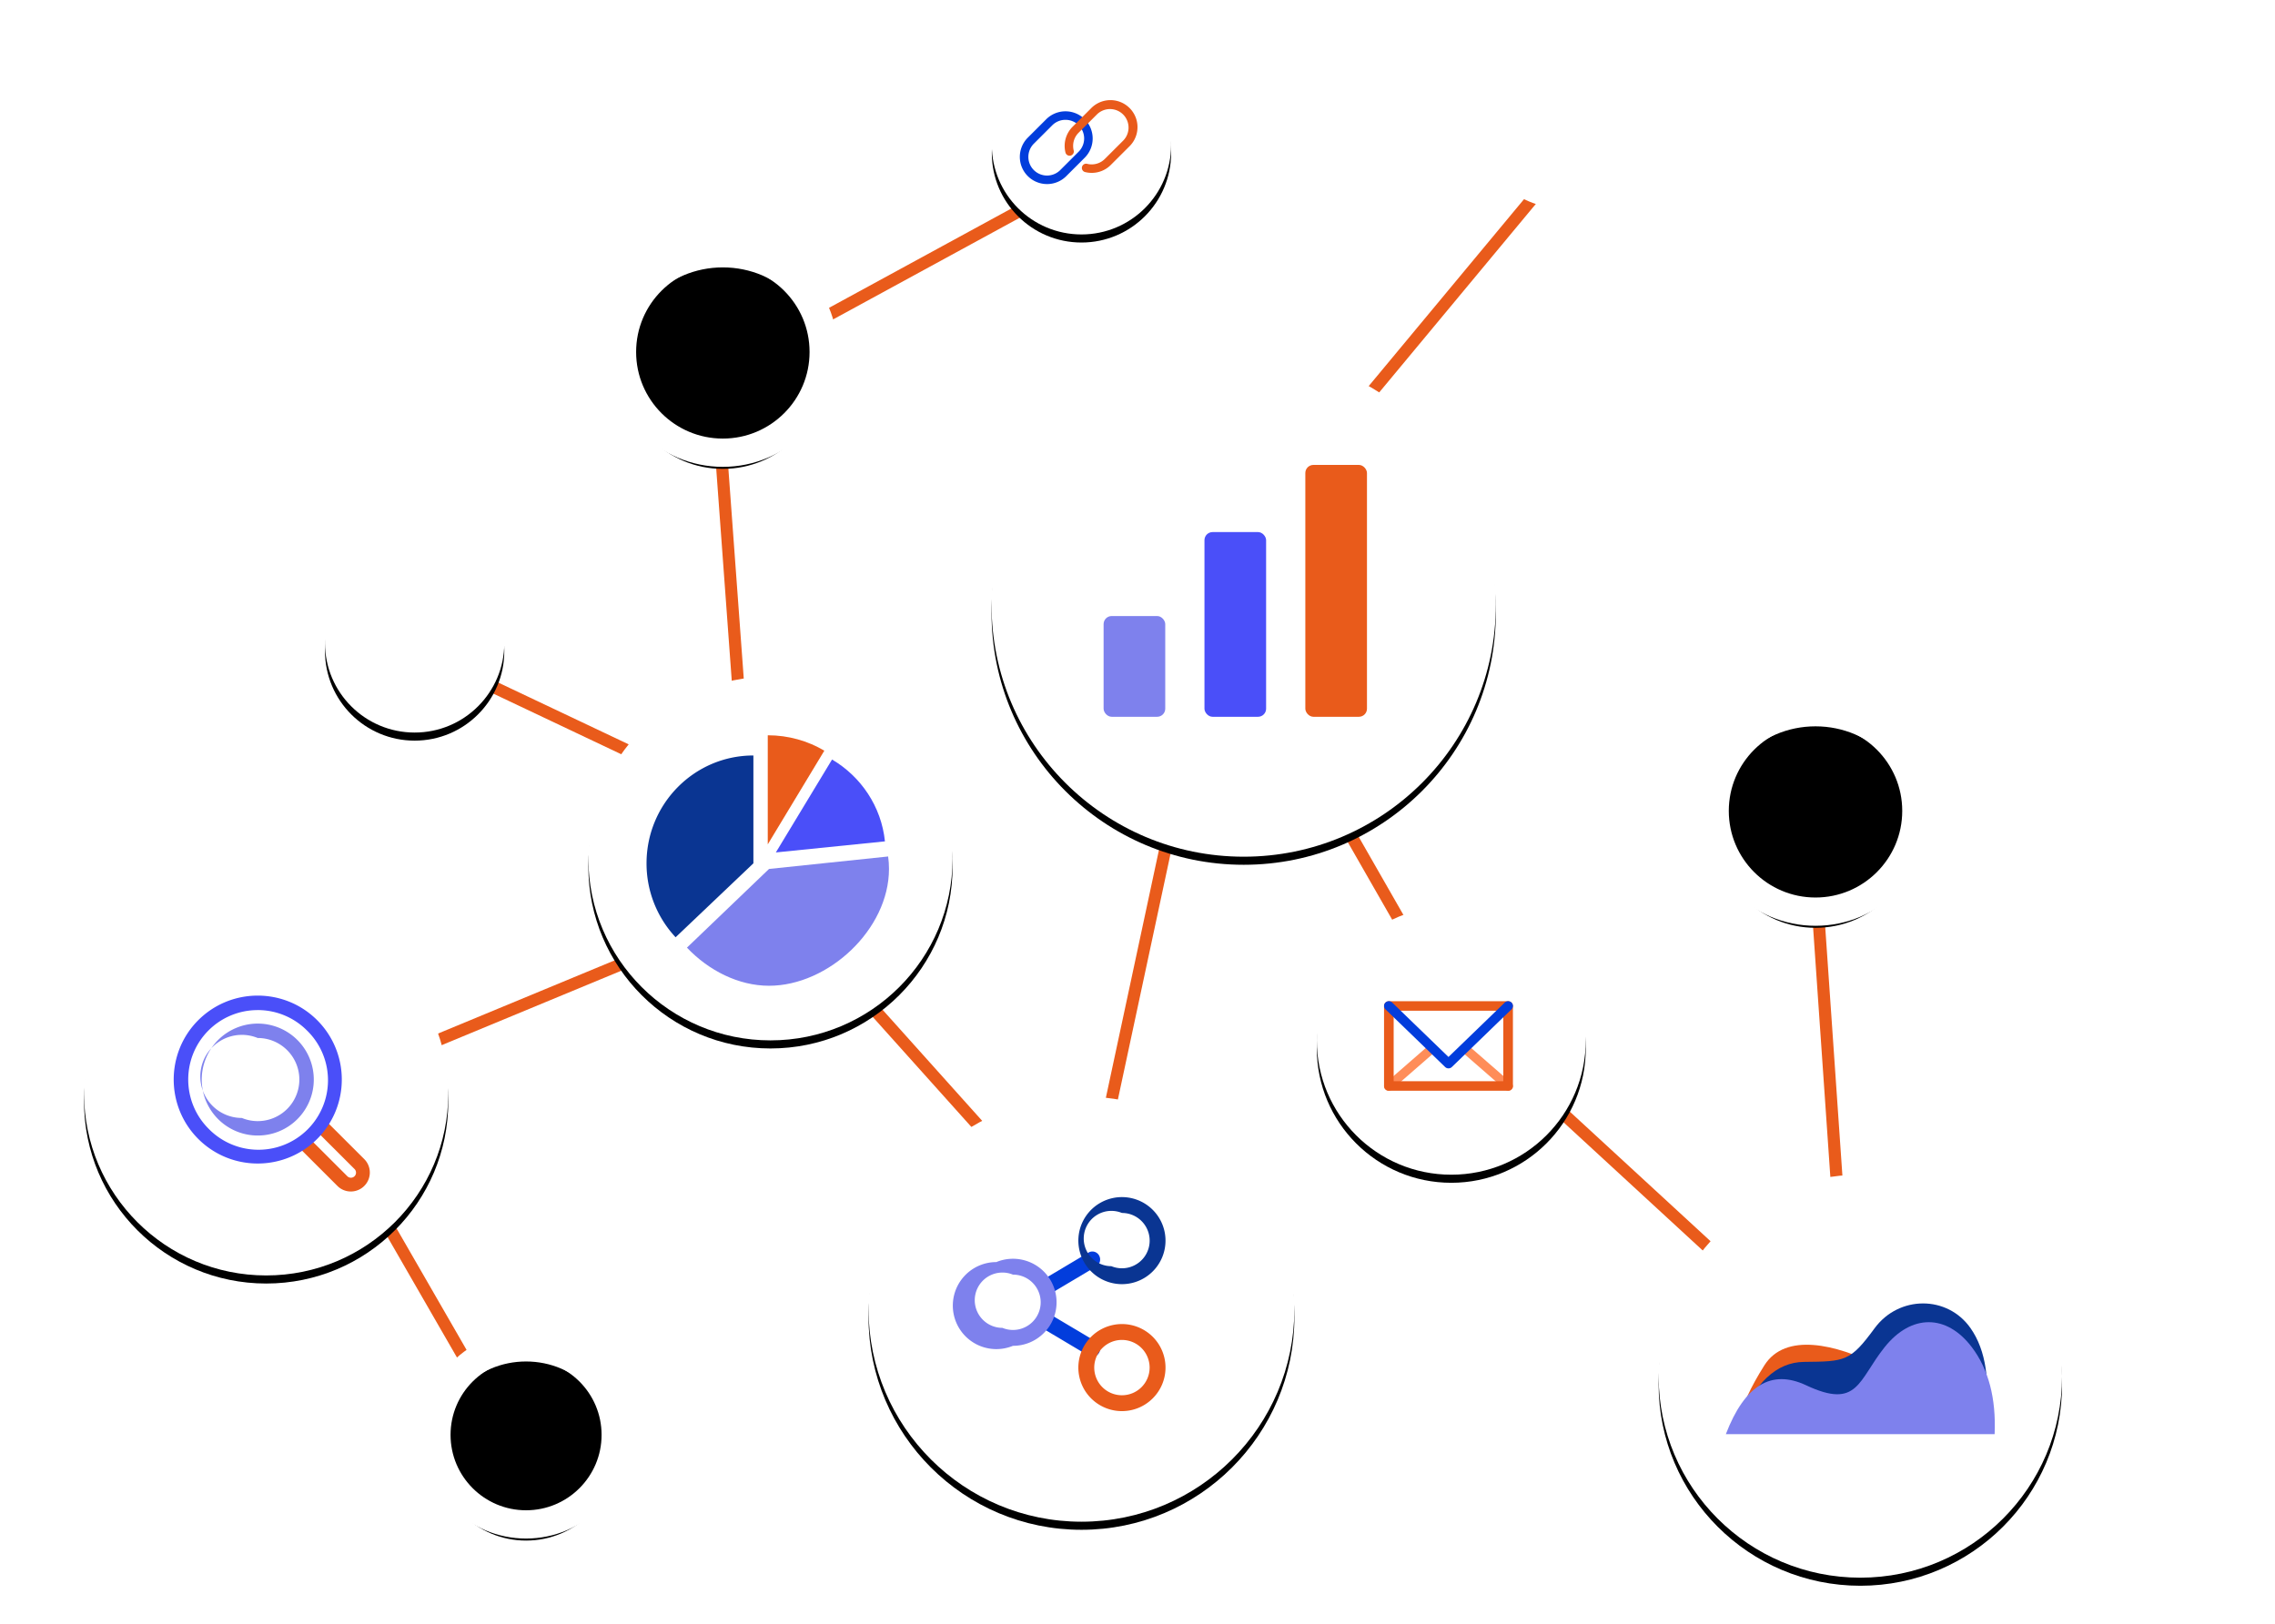 <svg xmlns="http://www.w3.org/2000/svg" xmlns:xlink="http://www.w3.org/1999/xlink" width="563" height="402" viewBox="0 0 563 402">
    <defs>
        <ellipse id="b" cx="49.921" cy="49.873" rx="49.921" ry="49.873"/>
        <filter id="a" width="132.1%" height="132.1%" x="-16%" y="-14%" filterUnits="objectBoundingBox">
            <feOffset dy="2" in="SourceAlpha" result="shadowOffsetOuter1"/>
            <feGaussianBlur in="shadowOffsetOuter1" result="shadowBlurOuter1" stdDeviation="5"/>
            <feColorMatrix in="shadowBlurOuter1" values="0 0 0 0 0.29 0 0 0 0 0.31 0 0 0 0 0.976 0 0 0 0.146 0"/>
        </filter>
        <ellipse id="d" cx="52.695" cy="52.644" rx="52.695" ry="52.644"/>
        <filter id="c" width="130.4%" height="130.4%" x="-15.2%" y="-13.3%" filterUnits="objectBoundingBox">
            <feOffset dy="2" in="SourceAlpha" result="shadowOffsetOuter1"/>
            <feGaussianBlur in="shadowOffsetOuter1" result="shadowBlurOuter1" stdDeviation="5"/>
            <feColorMatrix in="shadowBlurOuter1" values="0 0 0 0 0.29 0 0 0 0 0.31 0 0 0 0 0.976 0 0 0 0.146 0"/>
        </filter>
        <ellipse id="f" cx="45.068" cy="45.024" rx="45.068" ry="45.024"/>
        <filter id="e" width="135.5%" height="135.5%" x="-17.8%" y="-15.5%" filterUnits="objectBoundingBox">
            <feOffset dy="2" in="SourceAlpha" result="shadowOffsetOuter1"/>
            <feGaussianBlur in="shadowOffsetOuter1" result="shadowBlurOuter1" stdDeviation="5"/>
            <feColorMatrix in="shadowBlurOuter1" values="0 0 0 0 0.29 0 0 0 0 0.31 0 0 0 0 0.976 0 0 0 0.146 0"/>
        </filter>
        <ellipse id="h" cx="45.068" cy="45.024" rx="45.068" ry="45.024"/>
        <filter id="g" width="135.5%" height="135.5%" x="-17.8%" y="-15.5%" filterUnits="objectBoundingBox">
            <feOffset dy="2" in="SourceAlpha" result="shadowOffsetOuter1"/>
            <feGaussianBlur in="shadowOffsetOuter1" result="shadowBlurOuter1" stdDeviation="5"/>
            <feColorMatrix in="shadowBlurOuter1" values="0 0 0 0 0.29 0 0 0 0 0.31 0 0 0 0 0.976 0 0 0 0.146 0"/>
        </filter>
        <ellipse id="j" cx="33.281" cy="33.249" rx="33.281" ry="33.249"/>
        <filter id="i" width="148.1%" height="148.1%" x="-24%" y="-21.1%" filterUnits="objectBoundingBox">
            <feOffset dy="2" in="SourceAlpha" result="shadowOffsetOuter1"/>
            <feGaussianBlur in="shadowOffsetOuter1" result="shadowBlurOuter1" stdDeviation="5"/>
            <feColorMatrix in="shadowBlurOuter1" values="0 0 0 0 0.29 0 0 0 0 0.31 0 0 0 0 0.976 0 0 0 0.146 0"/>
        </filter>
        <ellipse id="l" cx="158.084" cy="83.122" rx="24.961" ry="24.936"/>
        <filter id="k" width="178.1%" height="178.2%" x="-39.1%" y="-35.1%" filterUnits="objectBoundingBox">
            <feMorphology in="SourceAlpha" operator="dilate" radius="3.5" result="shadowSpreadOuter1"/>
            <feOffset dy="2" in="shadowSpreadOuter1" result="shadowOffsetOuter1"/>
            <feMorphology in="SourceAlpha" radius="3.5" result="shadowInner"/>
            <feOffset dy="2" in="shadowInner" result="shadowInner"/>
            <feComposite in="shadowOffsetOuter1" in2="shadowInner" operator="out" result="shadowOffsetOuter1"/>
            <feGaussianBlur in="shadowOffsetOuter1" result="shadowBlurOuter1" stdDeviation="5"/>
            <feColorMatrix in="shadowBlurOuter1" values="0 0 0 0 0.29 0 0 0 0 0.31 0 0 0 0 0.976 0 0 0 0.146 0"/>
        </filter>
        <ellipse id="n" cx="428.49" cy="196.721" rx="24.961" ry="24.936"/>
        <filter id="m" width="178.1%" height="178.2%" x="-39.1%" y="-35.1%" filterUnits="objectBoundingBox">
            <feMorphology in="SourceAlpha" operator="dilate" radius="3.5" result="shadowSpreadOuter1"/>
            <feOffset dy="2" in="shadowSpreadOuter1" result="shadowOffsetOuter1"/>
            <feMorphology in="SourceAlpha" radius="3.5" result="shadowInner"/>
            <feOffset dy="2" in="shadowInner" result="shadowInner"/>
            <feComposite in="shadowOffsetOuter1" in2="shadowInner" operator="out" result="shadowOffsetOuter1"/>
            <feGaussianBlur in="shadowOffsetOuter1" result="shadowBlurOuter1" stdDeviation="5"/>
            <feColorMatrix in="shadowBlurOuter1" values="0 0 0 0 0.29 0 0 0 0 0.31 0 0 0 0 0.976 0 0 0 0.146 0"/>
        </filter>
        <ellipse id="p" cx="81.815" cy="155.16" rx="22.187" ry="22.166"/>
        <filter id="o" width="172.1%" height="172.2%" x="-36.1%" y="-31.6%" filterUnits="objectBoundingBox">
            <feOffset dy="2" in="SourceAlpha" result="shadowOffsetOuter1"/>
            <feGaussianBlur in="shadowOffsetOuter1" result="shadowBlurOuter1" stdDeviation="5"/>
            <feColorMatrix in="shadowBlurOuter1" values="0 0 0 0 0.29 0 0 0 0 0.31 0 0 0 0 0.976 0 0 0 0.146 0"/>
        </filter>
        <ellipse id="r" cx="22.187" cy="22.166" rx="22.187" ry="22.166"/>
        <filter id="q" width="172.1%" height="172.2%" x="-36.1%" y="-31.6%" filterUnits="objectBoundingBox">
            <feOffset dy="2" in="SourceAlpha" result="shadowOffsetOuter1"/>
            <feGaussianBlur in="shadowOffsetOuter1" result="shadowBlurOuter1" stdDeviation="5"/>
            <feColorMatrix in="shadowBlurOuter1" values="0 0 0 0 0.29 0 0 0 0 0.31 0 0 0 0 0.976 0 0 0 0.146 0"/>
        </filter>
        <ellipse id="t" cx="109.387" cy="351.166" rx="22.187" ry="22.166"/>
        <filter id="s" width="187.9%" height="188%" x="-43.9%" y="-39.5%" filterUnits="objectBoundingBox">
            <feMorphology in="SourceAlpha" operator="dilate" radius="3.5" result="shadowSpreadOuter1"/>
            <feOffset dy="2" in="shadowSpreadOuter1" result="shadowOffsetOuter1"/>
            <feMorphology in="SourceAlpha" radius="3.5" result="shadowInner"/>
            <feOffset dy="2" in="shadowInner" result="shadowInner"/>
            <feComposite in="shadowOffsetOuter1" in2="shadowInner" operator="out" result="shadowOffsetOuter1"/>
            <feGaussianBlur in="shadowOffsetOuter1" result="shadowBlurOuter1" stdDeviation="5"/>
            <feColorMatrix in="shadowBlurOuter1" values="0 0 0 0 0.29 0 0 0 0 0.31 0 0 0 0 0.976 0 0 0 0.146 0"/>
        </filter>
        <ellipse id="v" cx="62.401" cy="62.341" rx="62.401" ry="62.341"/>
        <filter id="u" width="125.6%" height="125.7%" x="-12.8%" y="-11.2%" filterUnits="objectBoundingBox">
            <feOffset dy="2" in="SourceAlpha" result="shadowOffsetOuter1"/>
            <feGaussianBlur in="shadowOffsetOuter1" result="shadowBlurOuter1" stdDeviation="5"/>
            <feColorMatrix in="shadowBlurOuter1" values="0 0 0 0 0.29 0 0 0 0 0.31 0 0 0 0 0.976 0 0 0 0.146 0"/>
        </filter>
    </defs>
    <g fill="none" fill-rule="evenodd">
        <path fill="#FFF" d="M81.122 362.809C36.32 362.809 0 326.524 0 281.765c0-44.76 36.32-81.044 81.122-81.044 2.708 0 5.385.133 8.025.392 4.72-55.322 51.166-98.752 107.764-98.752 11.945 0 23.438 1.934 34.182 5.507C241.34 58.838 284.85 22.01 336.968 22.01c59.737 0 108.163 48.379 108.163 108.058 0 5.849-.466 11.59-1.361 17.186 3.636-.372 7.33-.562 11.067-.562 59.737 0 108.163 48.38 108.163 108.058 0 59.68-48.426 108.059-108.163 108.059z" opacity=".962"/>
        <g transform="translate(20.8 4)">
            <path stroke="#E95B1B" stroke-width="3" d="M361.411 41.56l-57.296 68.966 15.665 25.228-27.254 30.37 45.829 80.058 98.751 90.948-7.923-114.634M277.272 160.953l-30.44 142.133-84.807-94.59v-40.854l-4.366-59.584c18.136-2.657 26.275-13.627 24.415-32.909l61.652-33.588"/>
            <path stroke="#E95B1B" stroke-width="3" d="M95.883 163.473l67.24 31.863-16.438 33.628-75.963 31.484-2.774 26.322 27.935 48.487"/>
            <g transform="translate(389.663 286.77)">
                <use fill="#000" filter="url(#a)" xlink:href="#b"/>
                <use fill="#FFF" xlink:href="#b"/>
            </g>
            <path fill="#E95B1B" d="M464.82 348.05c-.176-11.612-2.214-16.982-6.114-16.11-5.85 1.31-4.43 7.192-14.779 2.003-10.35-5.189-22.888-8.211-28.085 0-3.464 5.474-5.614 10.176-6.45 14.106h55.428z"/>
            <path fill="#0A3592" d="M409.352 348.343c4.067-10.092 9.499-15.172 16.296-15.24 10.195-.1 11.424-.1 17.451-8.311 6.027-8.212 18.068-8.212 23.784 0 3.811 5.474 4.958 13.324 3.44 23.55h-60.97z"/>
            <path fill="#7E81ED" d="M406.303 350.983c4.64-12.098 11.256-16.131 19.845-12.098 12.885 6.049 12.89-1.24 19.465-9.45 6.574-8.212 15.303-8.212 21.539 0 4.157 5.474 6.045 12.657 5.665 21.548h-66.514z"/>
            <g transform="translate(194.138 267.375)">
                <use fill="#000" filter="url(#c)" xlink:href="#d"/>
                <use fill="#FFF" xlink:href="#d"/>
            </g>
            <g fill-rule="nonzero">
                <path fill="#023DDC" d="M238.1 316.555c-.87.002-1.633-.602-1.859-1.47-.225-.869.143-1.785.898-2.234l11.432-6.805c.92-.548 2.096-.222 2.626.728.53.95.215 2.164-.704 2.711l-11.433 6.805a1.875 1.875 0 0 1-.96.265zM249.53 331.82c-.337 0-.667-.092-.958-.265l-11.434-6.805c-.92-.548-1.236-1.762-.705-2.712.53-.95 1.706-1.275 2.626-.727l11.433 6.805c.754.448 1.122 1.364.897 2.233-.225.868-.987 1.472-1.858 1.47h-.001z"/>
                <path fill="#7E81ED" d="M229.878 329.126a10.772 10.772 0 1 1-4.116-20.73 10.79 10.79 0 0 1 13.093 3.974 10.767 10.767 0 0 1-1.348 13.604 10.759 10.759 0 0 1-7.629 3.152zm0-17.62a6.845 6.845 0 1 0-2.61 13.174 6.857 6.857 0 0 0 8.32-2.527 6.842 6.842 0 0 0-.857-8.644 6.84 6.84 0 0 0-4.853-2.003z"/>
                <path fill="#0A3592" d="M256.852 313.861a10.783 10.783 0 0 1-10.42-7.984 10.77 10.77 0 0 1 5.023-12.122 10.792 10.792 0 0 1 13.02 1.714 10.768 10.768 0 0 1 2.337 11.74 10.785 10.785 0 0 1-9.96 6.652zm0-17.62a6.845 6.845 0 1 0-2.615 13.172 6.856 6.856 0 0 0 8.318-2.523 6.842 6.842 0 0 0-.853-8.644 6.811 6.811 0 0 0-4.85-2.005z"/>
                <path fill="#E95B1B" d="M256.848 345.288a10.785 10.785 0 0 1-9.965-6.651 10.767 10.767 0 0 1 2.339-11.743 10.793 10.793 0 0 1 11.754-2.335 10.775 10.775 0 0 1 6.657 9.956c-.007 5.947-4.832 10.767-10.785 10.773zm0-17.62a6.85 6.85 0 0 0-6.853 6.847 6.85 6.85 0 0 0 6.853 6.846 6.85 6.85 0 0 0 6.853-6.846 6.856 6.856 0 0 0-6.853-6.846z"/>
            </g>
            <g transform="translate(124.803 163.473)">
                <use fill="#000" filter="url(#e)" xlink:href="#f"/>
                <use fill="#FFF" xlink:href="#f"/>
            </g>
            <path fill="#0A3592" d="M146.394 228a26.74 26.74 0 0 1-7.194-18.304c0-14.744 11.84-26.696 26.444-26.696v26.696L146.394 228z"/>
            <path fill="#7E81ED" d="M198.99 208c.138 1.024.21 2.055.21 3.088 0 14.954-15 28.912-29.688 28.912-7.542 0-14.92-3.755-20.313-9.434l20.313-19.478z"/>
            <path fill="#4A4FF9" d="M185.111 184c7.174 4.234 12.201 11.643 13.089 20.26l-27 2.74z"/>
            <path fill="#E95B1B" d="M169.2 178c5.116 0 9.905 1.39 13.999 3.811l-14 23.189z"/>
            <g transform="translate(0 221.658)">
                <use fill="#000" filter="url(#g)" xlink:href="#h"/>
                <use fill="#FFF" xlink:href="#h"/>
            </g>
            <g fill-rule="nonzero">
                <path fill="#E95B1B" d="M66.026 290.926a4.677 4.677 0 0 1-3.323-1.374l-9.505-9.494a1.716 1.716 0 0 1 0-2.43c.672-.67 1.76-.67 2.432 0l9.5 9.494a1.262 1.262 0 0 0 2.137-.55 1.258 1.258 0 0 0-.355-1.23l-9.504-9.494a1.716 1.716 0 0 1 0-2.429c.671-.67 1.76-.67 2.432 0l9.504 9.494a4.69 4.69 0 0 1 1.02 5.116 4.699 4.699 0 0 1-4.343 2.897h.005z"/>
                <path fill="#4A4FF9" d="M42.98 283.999a20.745 20.745 0 0 1-14.71-6.08c-8.11-8.106-8.11-21.297 0-29.402 8.112-8.105 21.31-8.106 29.42 0a20.771 20.771 0 0 1 4.514 22.655A20.795 20.795 0 0 1 42.981 284zm0-37.974a17.17 17.17 0 0 0-12.17 5.025c-6.705 6.707-6.705 17.619 0 24.326a17.22 17.22 0 0 0 16.72 4.653 17.207 17.207 0 0 0 12.274-12.264 17.194 17.194 0 0 0-4.653-16.71 17.168 17.168 0 0 0-12.17-5.035v.005z"/>
                <path fill="#7E81ED" d="M42.98 277.072a13.863 13.863 0 0 1-13.593-11.158 13.85 13.85 0 0 1 8.302-15.496 13.874 13.874 0 0 1 16.833 5.111 13.843 13.843 0 0 1-1.733 17.49c-2.6 2.601-6.13 4.06-9.81 4.053zm0-24.138a10.284 10.284 0 1 0-3.928 19.79 10.301 10.301 0 0 0 12.497-3.795 10.278 10.278 0 0 0-1.287-12.986 10.274 10.274 0 0 0-7.283-3.01z"/>
            </g>
            <g>
                <g transform="translate(305.074 220.272)">
                    <use fill="#000" filter="url(#i)" xlink:href="#j"/>
                    <use fill="#FFF" xlink:href="#j"/>
                </g>
                <g fill-rule="nonzero">
                    <path fill="#FF8D59" d="M322.85 265.99a1.14 1.14 0 0 1-1.06-.707 1.073 1.073 0 0 1 .3-1.21l10.18-8.866c.3-.274.732-.37 1.126-.25.395.12.692.436.775.827.084.39-.059.795-.372 1.055l-10.184 8.87c-.21.181-.482.281-.764.28zM352.461 265.99c-.282-.001-.554-.103-.763-.285l-10.212-8.895a1.075 1.075 0 0 1-.063-1.54 1.174 1.174 0 0 1 1.596-.096l10.212 8.895c.352.306.471.79.3 1.215-.17.426-.596.707-1.07.705z"/>
                    <path fill="#E95B1B" d="M352.418 265.99h-29.514c-.657 0-1.19-.529-1.19-1.18v-19.807c0-.652.533-1.18 1.19-1.18h29.514c.658 0 1.19.528 1.19 1.18v19.807c0 .651-.532 1.18-1.19 1.18zm-28.324-2.359h27.134v-17.45h-27.134v17.45z"/>
                    <path fill="#023DDC" d="M337.66 260.448c-.31 0-.61-.12-.832-.336l-14.756-14.271a1.168 1.168 0 0 1-.32-1.134c.106-.407.423-.727.833-.84a1.2 1.2 0 0 1 1.153.293l13.923 13.465 13.924-13.465a1.2 1.2 0 0 1 1.153-.293c.41.113.727.433.833.84.106.408-.016.84-.32 1.134l-14.757 14.271a1.197 1.197 0 0 1-.833.336z"/>
                </g>
            </g>
            <g>
                <use fill="#000" filter="url(#k)" xlink:href="#l"/>
                <use stroke="#FFF" stroke-width="7" xlink:href="#l"/>
            </g>
            <g>
                <use fill="#000" filter="url(#m)" xlink:href="#n"/>
                <use stroke="#FFF" stroke-width="7" xlink:href="#n"/>
            </g>
            <g>
                <use fill="#000" filter="url(#o)" xlink:href="#p"/>
                <use fill="#FFF" xlink:href="#p"/>
            </g>
            <g>
                <g transform="translate(224.645 9.698)">
                    <use fill="#000" filter="url(#q)" xlink:href="#r"/>
                    <use fill="#FFF" xlink:href="#r"/>
                </g>
                <g fill-rule="nonzero">
                    <path fill="#023DDC" d="M238.313 41.56a6.732 6.732 0 0 1-6.22-4.15 6.724 6.724 0 0 1 1.457-7.333l4.562-4.558a6.747 6.747 0 0 1 9.524 0 6.735 6.735 0 0 1 0 9.519l-4.56 4.557a6.716 6.716 0 0 1-4.763 1.966zm4.561-15.9a4.605 4.605 0 0 0-3.269 1.352l-4.561 4.558a4.615 4.615 0 0 0 .001 6.53 4.623 4.623 0 0 0 6.535-.001l4.561-4.558a4.613 4.613 0 0 0-3.267-7.88z"/>
                    <path fill="#E95B1B" d="M249.36 38.79c-.571 0-1.14-.072-1.691-.217a1.05 1.05 0 0 1 .532-2.029 4.594 4.594 0 0 0 4.404-1.195l4.533-4.526a4.581 4.581 0 0 0-2.058-7.671 4.595 4.595 0 0 0-4.435 1.187l-4.531 4.526a4.603 4.603 0 0 0-1.197 4.4 1.05 1.05 0 0 1-2.031.529 6.706 6.706 0 0 1 1.744-6.413l4.532-4.526a6.697 6.697 0 0 1 11.323 2.931 6.678 6.678 0 0 1-1.862 6.518l-4.531 4.526a6.653 6.653 0 0 1-4.733 1.96z"/>
                </g>
            </g>
            <ellipse cx="367.475" cy="22.166" stroke="#FFF" stroke-width="7" rx="22.187" ry="22.166"/>
            <g>
                <use fill="#000" filter="url(#s)" xlink:href="#t"/>
                <use stroke="#FFF" stroke-width="7" xlink:href="#t"/>
            </g>
            <g>
                <g transform="translate(224.578 83.373)">
                    <use fill="#000" filter="url(#u)" xlink:href="#v"/>
                    <use fill="#FFF" xlink:href="#v"/>
                </g>
                <g transform="translate(252.312 111.08)">
                    <rect width="15.254" height="62.341" x="49.921" fill="#E95B1B" rx="2"/>
                    <rect width="15.254" height="45.717" x="24.961" y="16.624" fill="#4A4FF9" rx="2"/>
                    <rect width="15.254" height="24.936" y="37.405" fill="#7E81ED" rx="2"/>
                </g>
            </g>
        </g>
    </g>
</svg>
